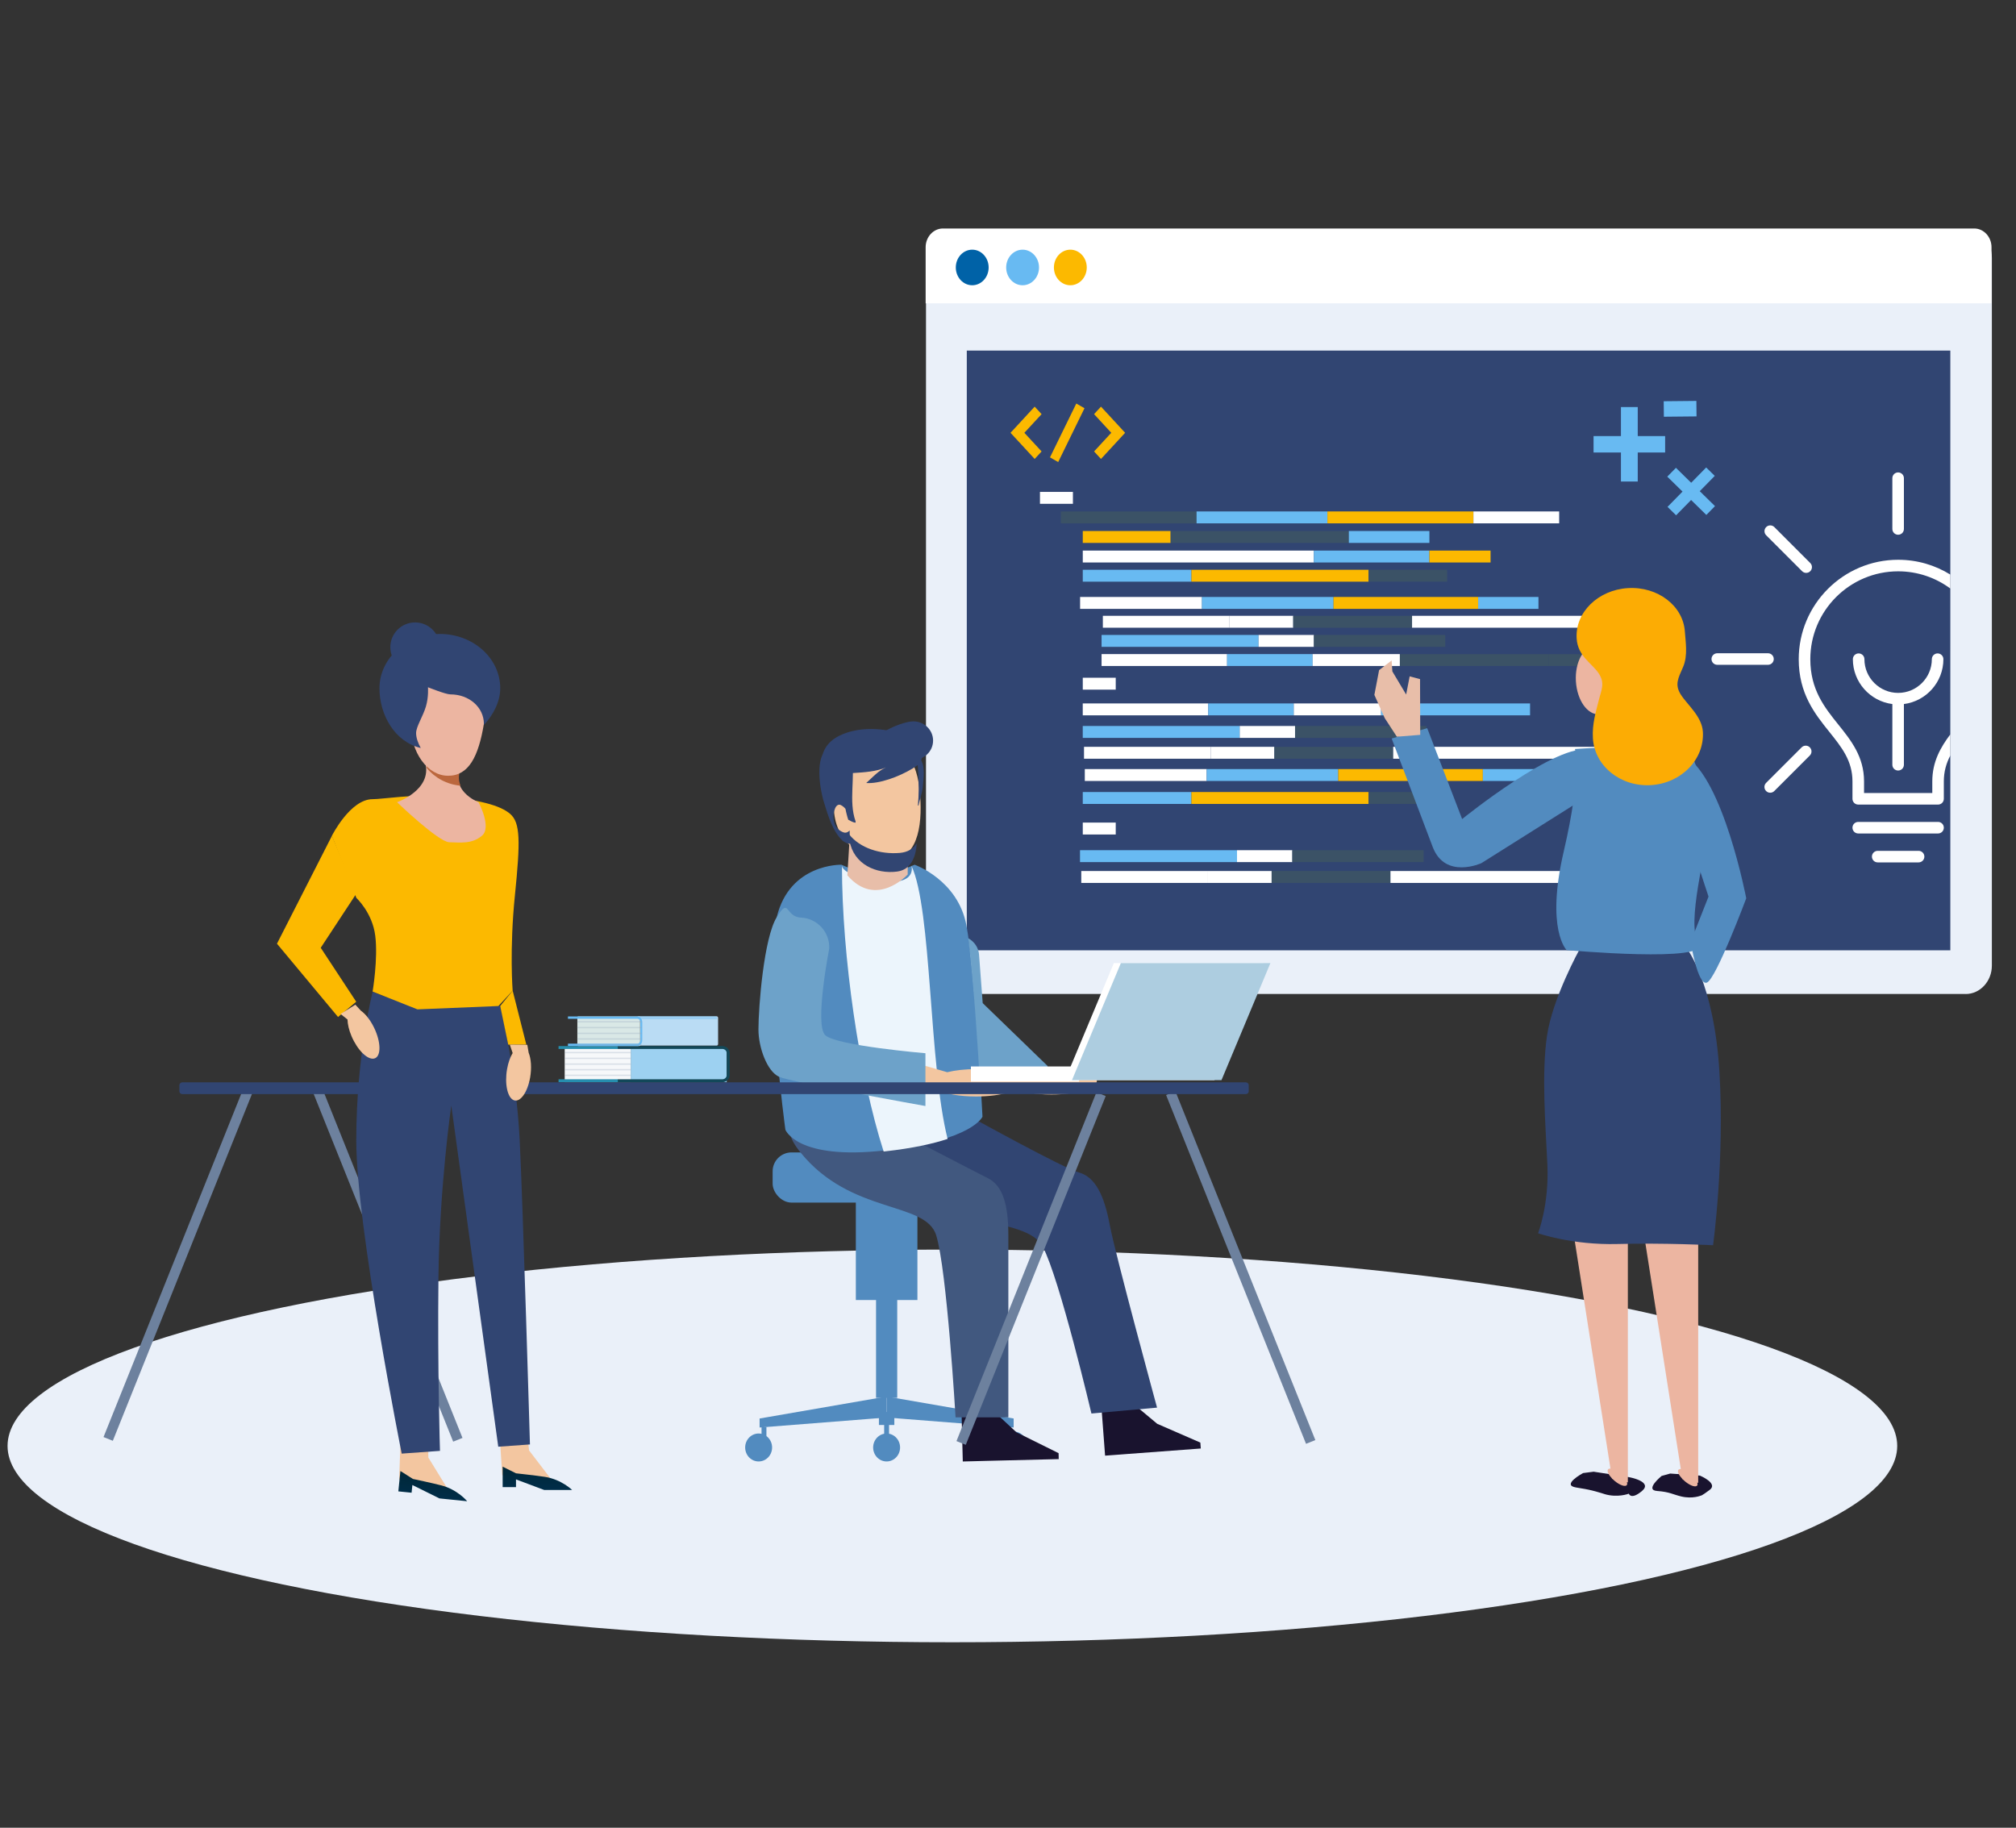 <?xml version="1.0" encoding="UTF-8"?>
<svg id="Ebene_1" data-name="Ebene 1" xmlns="http://www.w3.org/2000/svg" xmlns:xlink="http://www.w3.org/1999/xlink" viewBox="0 0 750 680">
  <rect x="0" y="0" width="750" height="680" fill="#333333" stroke="none"/>
  <defs>
    <style>
      .cls-1 {
        fill: #68baf2;
      }

      .cls-2 {
        fill: #badcf4;
      }

      .cls-3 {
        fill: #bfcad0;
        opacity: .3;
        stroke: #93a3ba;
        stroke-miterlimit: 10;
        stroke-width: .5px;
      }

      .cls-4 {
        fill: #fcb900;
      }

      .cls-5 {
        fill: #f6f8fa;
      }

      .cls-6 {
        fill: #ba745d;
      }

      .cls-7 {
        fill: #ecb5a1;
      }

      .cls-8 {
        fill: #fff;
      }

      .cls-9 {
        fill: #e8bea9;
      }

      .cls-10 {
        opacity: .4;
      }

      .cls-11 {
        fill: #314572;
      }

      .cls-12 {
        fill: #6d819e;
      }

      .cls-13 {
        fill: #6da2c9;
      }

      .cls-14 {
        fill: #d9e8e6;
      }

      .cls-15 {
        fill: #adcde0;
      }

      .cls-16 {
        fill: #0062a7;
      }

      .cls-17 {
        fill: #528bbf;
      }

      .cls-18 {
        fill: url(#Dégradé_sans_nom_53);
      }

      .cls-19 {
        fill: #268eae;
      }

      .cls-20 {
        fill: #19132e;
      }

      .cls-21 {
        fill: #ecf5fc;
      }

      .cls-22 {
        fill: #124859;
      }

      .cls-23 {
        fill: #41587f;
      }

      .cls-24 {
        fill: url(#Dégradé_sans_nom_53-2);
      }

      .cls-25 {
        fill: #eaf0f9;
      }

      .cls-26 {
        fill: #3b5266;
      }

      .cls-27 {
        fill: #9dd1f1;
      }

      .cls-28 {
        fill: #bb673d;
      }

      .cls-29 {
        fill: #fcac04;
      }

      .cls-30 {
        fill: #f3c6a0;
      }
    </style>
    <linearGradient id="Dégradé_sans_nom_53" data-name="Dégradé sans nom 53" x1="5590.81" y1="554.34" x2="5590.81" y2="545.66" gradientTransform="translate(5790.74) rotate(-180) scale(1 -1)" gradientUnits="userSpaceOnUse">
      <stop offset="0" stop-color="#002d49"/>
      <stop offset="1" stop-color="#002737"/>
    </linearGradient>
    <linearGradient id="Dégradé_sans_nom_53-2" data-name="Dégradé sans nom 53" x1="5527.07" y1="1029.29" x2="5527.07" y2="1020.6" gradientTransform="translate(5763.99 94.87) rotate(-174.17) scale(1 -1)" xlink:href="#Dégradé_sans_nom_53"/>
  </defs>
  <g>
    <ellipse class="cls-25" cx="354.31" cy="537.95" rx="351.5" ry="73.05"/>
    <g>
      <path class="cls-25" d="M731.29,369.81h-377.07c-5.35,0-9.73-4.75-9.73-10.55V95.85c0-5.8,4.38-10.55,9.73-10.55h377.07c5.35,0,9.73,4.75,9.73,10.55v263.42c0,5.8-4.38,10.55-9.73,10.55Z"/>
      <rect class="cls-11" x="359.67" y="130.43" width="365.9" height="223.13"/>
      <path class="cls-8" d="M740.89,112.85v-20.88c0-3.83-2.89-6.96-6.42-6.96h-383.69c-3.53,0-6.42,3.13-6.42,6.96v20.88h396.54Z"/>
      <ellipse class="cls-16" cx="361.69" cy="99.51" rx="6.11" ry="6.62"/>
      <ellipse class="cls-1" cx="380.43" cy="99.51" rx="6.11" ry="6.62"/>
      <ellipse class="cls-4" cx="398.19" cy="99.51" rx="6.11" ry="6.62"/>
      <g>
        <rect class="cls-8" x="386.89" y="183.01" width="12.26" height="4.43"/>
        <rect class="cls-26" x="394.64" y="190.28" width="50.51" height="4.43"/>
        <rect class="cls-1" x="445.15" y="190.28" width="48.69" height="4.43"/>
        <rect class="cls-4" x="493.83" y="190.28" width="54.32" height="4.43"/>
        <rect class="cls-8" x="548.15" y="190.28" width="31.9" height="4.43"/>
        <rect class="cls-4" x="402.82" y="197.56" width="32.69" height="4.43"/>
        <rect class="cls-26" x="435.51" y="197.56" width="66.28" height="4.43"/>
        <rect class="cls-1" x="501.8" y="197.56" width="29.97" height="4.43"/>
        <rect class="cls-8" x="402.82" y="204.84" width="85.98" height="4.43"/>
        <rect class="cls-1" x="488.8" y="204.84" width="42.96" height="4.43"/>
        <rect class="cls-4" x="531.77" y="204.84" width="22.76" height="4.43"/>
        <rect class="cls-1" x="402.82" y="211.98" width="40.41" height="4.43"/>
        <rect class="cls-4" x="443.23" y="211.98" width="65.92" height="4.43"/>
        <rect class="cls-26" x="509.15" y="211.98" width="29.22" height="4.43"/>
        <rect class="cls-8" x="401.82" y="222.1" width="45.35" height="4.43"/>
        <rect class="cls-1" x="447.17" y="222.1" width="48.93" height="4.43"/>
        <rect class="cls-4" x="496.1" y="222.1" width="53.81" height="4.43"/>
        <rect class="cls-1" x="549.91" y="222.1" width="22.43" height="4.43"/>
        <rect class="cls-26" x="520.77" y="243.35" width="55.45" height="4.43"/>
        <rect class="cls-26" x="576.22" y="243.35" width="37.4" height="4.43"/>
        <rect class="cls-8" x="410.29" y="229.11" width="47.13" height="4.43"/>
        <rect class="cls-8" x="457.41" y="229.11" width="23.7" height="4.43"/>
        <rect class="cls-26" x="481.11" y="229.11" width="44.2" height="4.43"/>
        <rect class="cls-8" x="525.32" y="229.11" width="79.56" height="4.43"/>
        <rect class="cls-1" x="409.81" y="236.23" width="58.4" height="4.43"/>
        <rect class="cls-8" x="468.22" y="236.23" width="20.59" height="4.43"/>
        <rect class="cls-26" x="488.8" y="236.23" width="48.85" height="4.43"/>
        <rect class="cls-8" x="409.81" y="243.35" width="46.7" height="4.43"/>
        <rect class="cls-1" x="456.51" y="243.35" width="31.82" height="4.43"/>
        <rect class="cls-8" x="488.33" y="243.35" width="32.44" height="4.43"/>
        <rect class="cls-8" x="402.82" y="252.15" width="12.26" height="4.43"/>
        <polygon class="cls-4" points="393.67 171.91 390.62 170.16 400.41 150.13 403.46 151.88 393.67 171.91"/>
        <polygon class="cls-4" points="387.5 154.08 384.92 151.29 378.52 158.23 375.94 161.02 378.52 163.81 384.92 170.75 387.5 167.96 381.09 161.02 387.5 154.08"/>
        <polygon class="cls-4" points="407.02 154.08 409.59 151.29 416 158.23 418.57 161.02 416 163.81 409.59 170.75 407.02 167.96 413.42 161.02 407.02 154.08"/>
      </g>
      <g>
        <rect class="cls-1" x="402.82" y="294.67" width="40.41" height="4.43"/>
        <rect class="cls-4" x="443.23" y="294.67" width="65.92" height="4.43"/>
        <rect class="cls-26" x="509.15" y="294.67" width="29.22" height="4.43"/>
        <rect class="cls-8" x="403.57" y="286.13" width="45.35" height="4.43"/>
        <rect class="cls-1" x="448.92" y="286.13" width="48.93" height="4.43"/>
        <rect class="cls-4" x="497.85" y="286.13" width="53.81" height="4.43"/>
        <rect class="cls-1" x="551.66" y="286.13" width="22.43" height="4.43"/>
        <rect class="cls-1" x="513.77" y="261.71" width="55.45" height="4.43"/>
        <rect class="cls-8" x="403.28" y="277.85" width="47.13" height="4.43"/>
        <rect class="cls-8" x="450.4" y="277.85" width="23.7" height="4.43"/>
        <rect class="cls-26" x="474.11" y="277.85" width="44.2" height="4.43"/>
        <rect class="cls-8" x="518.31" y="277.85" width="79.56" height="4.43"/>
        <rect class="cls-1" x="402.81" y="270.1" width="58.4" height="4.43"/>
        <rect class="cls-8" x="461.21" y="270.1" width="20.59" height="4.43"/>
        <rect class="cls-26" x="481.79" y="270.1" width="48.85" height="4.43"/>
        <rect class="cls-8" x="402.81" y="261.71" width="46.7" height="4.43"/>
        <rect class="cls-1" x="449.51" y="261.71" width="31.82" height="4.43"/>
        <rect class="cls-8" x="481.32" y="261.71" width="32.44" height="4.43"/>
      </g>
      <rect class="cls-8" x="402.82" y="306.04" width="12.26" height="4.43"/>
      <g>
        <rect class="cls-8" x="402.26" y="324.06" width="47.13" height="4.43"/>
        <rect class="cls-8" x="449.38" y="324.06" width="23.7" height="4.43"/>
        <rect class="cls-26" x="473.08" y="324.06" width="44.2" height="4.43"/>
        <rect class="cls-8" x="517.29" y="324.06" width="79.56" height="4.43"/>
        <rect class="cls-1" x="401.79" y="316.31" width="58.4" height="4.43"/>
        <rect class="cls-8" x="460.19" y="316.31" width="20.59" height="4.43"/>
        <rect class="cls-26" x="480.77" y="316.31" width="48.85" height="4.43"/>
      </g>
    </g>
    <g>
      <path class="cls-17" d="M530.96,270.93l12.99,33.79s35.88-29.01,47.5-25.65l-.39,16.9-39.94,25.16s-13.5,6.18-18.13-6.05c-4.63-12.23-15.26-40.32-15.26-40.32l13.23-3.84Z"/>
      <polygon class="cls-9" points="528.29 252.66 524.43 251.63 523.12 258.39 517.99 249.8 517.72 245.72 513.06 249.31 511.3 258.53 515.17 267.2 519.66 274.09 528.36 273.4 528.29 252.66"/>
      <path class="cls-20" d="M596.85,555.85c4.97,1.5,9.11-.13,9.11-.13,0,0,.78,2.48,4.92-1.02s-4.78-5.12-4.78-5.12l-13.23-2.04-3.93.51s-8.27,4.46-2.59,5.36c5.68.9,6.64,1.27,10.49,2.42Z"/>
      <path class="cls-7" d="M605.61,457.71h-20.39l13.91,88.68c-.44-.03-.77.08-.94.35-.4.64.26,1.99,1.51,3.31l.02.14.15.03c.29.29.6.57.94.85,1.95,1.58,3.93,2.21,4.43,1.4.16-.25.15-.61,0-1.04l.36.08v-93.79Z"/>
      <path class="cls-20" d="M625.46,556.75c4.2,1.01,7.31-.32,7.31-.32,0,0,.09.27,3.31-2.15s-3.68-5.29-3.68-5.29l-11.05-.76-3.19.89s-6.45,5.23-1.7,5.59,5.74,1.26,9,2.04Z"/>
      <path class="cls-7" d="M631.78,457.88h-20.39l13.91,88.68c-.44-.03-.77.08-.94.35-.4.64.26,1.99,1.51,3.31l.02.14.15.03c.29.29.6.57.94.85,1.95,1.58,3.93,2.21,4.43,1.4.16-.25.15-.61,0-1.04l.36.08v-93.79Z"/>
      <path class="cls-11" d="M637.3,463.28s-18.56-.91-35.51-.45c-16.96.45-29.59-4-29.59-4,0,0,4.18-10.75,3.46-25.67-.72-14.92-2.19-33.71-.15-47.75,2.04-14.04,12.24-32.42,12.24-32.42h39.84s10.06,12.78,12.07,45.66c2.01,32.88-2.36,64.64-2.36,64.64Z"/>
      <path class="cls-17" d="M631.94,350.98c4.91,7.37-49.11,2.5-49.11,2.5,0,0-7.87-7.58-1.07-36.76,6.8-29.18,4.17-38.06,4.17-38.06l41.5-2.5s8.26,17.86,7.98,29.28c-.28,11.43-8.38,38.17-3.47,45.54Z"/>
      <path class="cls-17" d="M649.64,334.19s-8.49-44.38-22.65-52.83c-14.17-8.45-.75,23.73-.75,23.73l9.37,28.48-6.64,16.83s2.59,16.38,6,15.18c3.41-1.2,14.68-31.39,14.68-31.39Z"/>
      <ellipse class="cls-7" cx="594.14" cy="253.07" rx="7.89" ry="12.75" transform="translate(-14.14 36.17) rotate(-3.45)"/>
      <path class="cls-29" d="M625.27,258.37c-2.28-3.71-.99-5.94.88-10.23,1.87-4.28.87-9.7.67-13.04-.58-9.67-10.07-16.97-21.19-16.3-11.12.67-19.67,9.05-19.08,18.73.4,6.62,5.66,9.19,8.17,12.94,2.51,3.76.98,6.27,0,10.29-.98,4.02-2.45,8.49-2.12,13.94.62,10.29,10.28,18.08,21.58,17.4,11.3-.68,19.95-9.57,19.33-19.86-.35-5.75-5.94-10.16-8.23-13.87Z"/>
    </g>
    <g>
      <rect class="cls-17" x="287.44" y="428.75" width="76.5" height="18.67" rx="7.03" ry="7.03"/>
      <g>
        <g>
          <polygon class="cls-17" points="282.59 531.1 329.84 527.38 329.84 519.57 282.59 527.75 282.59 531.1"/>
          <polygon class="cls-17" points="377.1 531.1 329.84 527.38 329.84 519.57 377.1 527.75 377.1 531.1"/>
          <ellipse class="cls-17" cx="282.23" cy="538.53" rx="5.01" ry="5.2"/>
          <ellipse class="cls-17" cx="377.1" cy="537.79" rx="5.01" ry="5.2"/>
          <rect class="cls-17" x="283.31" y="530.95" width="1.82" height="3.49"/>
          <rect class="cls-17" x="374.29" y="530.21" width="1.82" height="3.49"/>
          <g>
            <ellipse class="cls-17" cx="329.84" cy="538.53" rx="5.01" ry="5.2"/>
            <rect class="cls-17" x="328.93" y="529.5" width="1.82" height="5.57"/>
            <rect class="cls-17" x="326.98" y="525.33" width="5.73" height="4.83"/>
          </g>
        </g>
        <g>
          <rect class="cls-17" x="318.39" y="441.23" width="22.91" height="42.44"/>
          <rect class="cls-17" x="325.91" y="475.09" width="7.88" height="44.98"/>
        </g>
      </g>
      <g>
        <polygon class="cls-20" points="446.72 538.91 419.63 540.93 415.85 541.22 411.12 541.57 409.84 524.58 423.32 523.71 430.51 529.72 446.56 536.71 446.72 538.91"/>
        <rect class="cls-30" x="409.83" y="518.09" width="12.06" height="6.03" transform="translate(-37.74 32.5) rotate(-4.28)"/>
      </g>
      <g>
        <polygon class="cls-20" points="393.87 542.85 366.71 543.52 362.92 543.62 358.18 543.74 357.75 526.7 371.26 526.5 378.14 532.87 393.82 540.64 393.87 542.85"/>
        <rect class="cls-30" x="357.91" y="520.51" width="12.06" height="6.03" transform="translate(-12.92 9.22) rotate(-1.43)"/>
      </g>
      <path class="cls-11" d="M387.91,463.81c-6.3-11.87-38.64-6.47-61.44-25.87-22.8-19.4,35.44-21.97,35.44-21.97,0,0,33.5,18.54,39.54,20.26,6.03,1.72,9.33,8.44,11.4,19.47,2.07,11.03,17.6,68,17.6,68l-24.41,2.19s-11.82-50.21-18.12-62.08Z"/>
      <path class="cls-23" d="M348.29,459.58c-4.01-12.82-31.66-7.56-50.5-30.83-18.84-23.27,36.47-7.64,36.47-7.64,0,0,27.65,14.43,33.26,17.23,5.61,2.81,7.61,10.02,7.61,21.24,0,11.22,0,67.73,0,67.73h-19.64s-3.21-54.91-7.21-67.73Z"/>
      <path class="cls-17" d="M292.18,420.31s4.25,11.4,36.99,7.7c32.74-3.7,36.34-12.56,36.34-12.56,0,0-2.79-54.46-6-71.29-3.21-16.83-19.24-22.44-19.24-22.44l-13.8,5.69-13.45-5.69s-19.24-.54-24.05,19.5c-4.81,20.04,3.21,79.09,3.21,79.09Z"/>
      <path class="cls-21" d="M329.38,428.35c-.22.02-.43.05-.64.07-9.1-28.3-15.51-72.87-15.51-106.36,0,0-.35,3.73,13.96,5.69s11.87-5.69,11.87-5.69c7.67,16.33,6.44,73.65,13.47,101.67-5.33,1.76-12.78,3.45-23.15,4.62Z"/>
      <path class="cls-13" d="M364.23,355.22l1.36,17.99,24.14,23.38c.32,4.17-6.78,8.95-10.95,9.27l-14.16-1.89c-.81-13.88-2.48-39.76-4.41-54.89,2.22,1.19,3.82,3.45,4.03,6.13Z"/>
      <path class="cls-30" d="M324.96,399.29l3.7-7.26,23.73,6.88c2.93-.72,6.67-1.15,10.75-1.15,9.37,0,16.96,2.28,16.96,5.09s-7.59,5.09-16.96,5.09c-6.09,0-11.42-.96-14.42-2.41l-23.76-6.23Z"/>
      <path class="cls-13" d="M282.16,383.04c0-8.42,2-34.07,6.81-41.82,4.81-7.75,2.97-.11,9.03.17h0c6.06.28,10.78,5.47,10.49,11.52,0,0-5.53,28.29-1.5,32.21,4.02,3.92,37.29,6.73,37.29,6.73v19.64s-49.83-8.86-54.37-10.84c-4.54-1.98-7.75-10.99-7.75-17.61Z"/>
      <path class="cls-30" d="M377.72,405.25c.8-2.83,2.62-5.41,5.18-7.57,2.43-.41,5.23-.64,8.21-.64,9.37,0,16.96,2.28,16.96,5.09s-7.59,5.09-16.96,5.09c-5.45,0-10.29-.77-13.39-1.97Z"/>
      <path class="cls-9" d="M337.69,310.36v14.99s-11.7,12.83-22.45.3l.94-15.29h21.51Z"/>
      <path class="cls-6" d="M326.23,320.61c.29.04.58.07.87.09,3.6.27,6.93-.75,9.62-2.94.24-.2.25-.54,0-.76-.24-.22-.63-.25-.87-.04-2.45,1.99-5.46,2.92-8.71,2.67-3.39-.26-6.29-1.85-8.62-4.74-.2-.25-.59-.32-.86-.15-.28.16-.34.5-.14.75,2.33,2.89,5.32,4.65,8.71,5.13Z"/>
      <path class="cls-30" d="M342.06,293.32c1.4,12.22-.18,25.45-9.78,26.31-9.98.9-20.52-4.8-21.93-17.02-1.4-12.22,5.16-23.77,14.65-25.79,9.5-2.02,15.65,4.28,17.05,16.5Z"/>
      <path class="cls-11" d="M342.7,282.9c.5-1.26.34-2.76-.72-4.42-.21-.33-.46-.67-.75-1.03-1.21-1.55-2.96-2.99-4.56-4.24-.05,0-.11,0-.16.02-7.89-2.45-17.02-3.04-24.15.45-3.49,1.65-5.44,4.14-6.33,7-1.85,3.86-1.3,10.07-.28,14.74.27,1.27.58,2.43.88,3.4,1.39,4.49,3.17,10.57,6.85,13.97.77.61,2,1.24,3.13,1.11.06-.01.11-.02.16-.03-.13-.2-.27-.42-.39-.64-.36-1.36-.28-2.88-.28-4.24-.56.5-1.01.77-1.52.8-.5.04-1.06-.16-1.81-.6-1.95-1.06-2.63-3.08-2.72-5.19,0-.54.09-1.49.33-2.4.01-.01.01-.03.02-.04.17-.64.42-1.24.79-1.65.29-.32.63-.53,1.07-.53.6,0,1.63.77,2.16,1.41.04.06.08.12.12.16.11.64.26,1.27.42,1.9.17.72.39,1.44.61,2.14.87.43,1.74,1,2.7,1.1l.04-.47c-1.38-3.88-1.35-7.97-1.2-12.08.04-1,.09-2,.12-3,.04-.93.07-1.85.07-2.78v-.15c4.28-.27,8.65-.54,12.33-2.1-1.43.63-2.64,1.49-3.75,2.46-.38.32-.73.65-1.09.98-.85.8-1.68,1.61-2.53,2.37,4.89.35,12.18-2.35,17.14-5.34.71-.44,1.38-.87,1.98-1.31l.02.02.02.03c.09,1.06.16,2.13.21,3.22.21,3.86.23,7.86-.15,11.74.07,0,.15,0,.23.02.2-1.03.5-2.03.77-3.03.38-1.36.73-2.73.84-4.17.23-2.81.9-6.99-.62-9.61Z"/>
      <path class="cls-11" d="M325.01,276.82c0,3.95,10.74,5.86,14.79,5.86s7.33-3.2,7.33-7.15c0-3.95-3.28-7.15-7.33-7.15s-14.79,4.49-14.79,8.44Z"/>
      <path class="cls-11" d="M334.71,317.33c3.02-.26,5.07-1.58,6.35-3.56-.36,5.44-2.38,9.84-7.3,10.49-7.76,1.03-16.19-2.69-17.72-11.47-.15-.85-.24-1.69-.27-2.53,4.06,5.32,11.8,7.67,18.93,7.07Z"/>
      <g>
        <rect class="cls-8" x="361.2" y="396.77" width="40.25" height="5.63"/>
        <polygon class="cls-8" points="396.18 401.86 451.81 401.86 470.01 358.32 414.38 358.32 396.18 401.86"/>
        <polygon class="cls-15" points="398.8 401.86 454.42 401.86 472.62 358.32 416.99 358.32 398.8 401.86"/>
      </g>
      <g>
        <rect class="cls-12" x="459.69" y="401.73" width="3.73" height="139.82" transform="translate(-142.4 205.72) rotate(-21.86)"/>
        <rect class="cls-12" x="142.4" y="400.9" width="3.73" height="139.82" transform="translate(-164.9 87.54) rotate(-21.86)"/>
        <rect class="cls-12" x="-3.62" y="468.56" width="139.82" height="3.73" transform="translate(-395.01 356.83) rotate(-68.14)"/>
        <rect class="cls-12" x="313.67" y="470.06" width="139.82" height="3.73" transform="translate(-197.22 652.25) rotate(-68.14)"/>
      </g>
      <path class="cls-11" d="M67.84,407.07h395.61c.6,0,1.1-.47,1.1-1.05v-2.29c0-.58-.49-1.05-1.1-1.05H67.84c-.6,0-1.1.47-1.1,1.05v2.29c0,.58.49,1.05,1.1,1.05Z"/>
      <polygon class="cls-30" points="186.85 548.85 205.79 551.33 196.83 539.63 194.81 521.54 184.99 521.54 186.04 536.44 186.85 548.85"/>
      <path class="cls-18" d="M191.96,548.14s7.71.84,10.82,1.33c6.16.98,10.07,4.88,10.07,4.88h-10.37s-10.52-3.95-10.52-3.95v2.88h-4.96v-7.62s4.96,2.48,4.96,2.48Z"/>
      <polygon class="cls-30" points="148.49 550.43 167.08 554.82 159.35 542.27 159.18 524.07 149.41 523.08 148.94 538 148.49 550.43"/>
      <path class="cls-24" d="M153.65,550.24s7.59,1.62,10.63,2.42c6.03,1.6,9.52,5.87,9.52,5.87l-10.32-1.05-10.07-4.99-.29,2.87-4.93-.5.77-7.58,4.68,2.97Z"/>
      <path class="cls-11" d="M149.43,540.81l14.25-1.02s-.94-30.3-.57-64.34c.38-34.04,4.78-64.14,4.78-64.14l17.47,126.93,11.79-.84s-2.56-87.97-3.83-113.56c-1.28-25.59-7.21-49.55-7.21-49.55,0,0-16.45.41-27.98-.41-11.53-.82-19.48-4.97-19.48-4.97,0,0-6.11,23.6-6.11,55.44,0,31.84,16.9,116.46,16.9,116.46Z"/>
      <path class="cls-4" d="M138.63,368.91l16.66,6.62,30.12-1.24,5.31-5.71s-1.22-15.26.84-35.49c2.06-20.23,2.02-26.96-1.73-30.25s-12.06-5.4-25.66-6.57c-10.12-.87-21.99,1.06-25.55,1.06-8.33,0-15.15,13.63-15.15,13.63l9.1,23.1s5.95,5.46,7.03,14.05c1.09,8.59-.98,20.8-.98,20.8Z"/>
      <polygon class="cls-4" points="123.49 310.96 132.52 332.54 119.32 352.62 132.52 372.69 125.76 378.37 103.04 351.1 123.49 310.96"/>
      <polygon class="cls-4" points="189.07 388.65 195.81 388.65 190.73 368.58 186.09 374.29 189.07 388.65"/>
      <path class="cls-7" d="M147.72,298.46s15.4,14.82,19.44,14.89c4.04.08,8.33.76,12.12-2.4,3.79-3.16-1.26-12.5-1.26-12.5,0,0-11.87-4.54-5.81-14.64,6.06-10.1-16.64-10.1-14,0,2.64,10.1-10.49,14.64-10.49,14.64Z"/>
      <path class="cls-28" d="M158.76,285.74c-.05-.62-.15-1.25-.32-1.92-2.64-10.1,20.06-10.1,14,0-2.09,3.48-2.05,6.3-1.1,8.5-5.12-.47-9.61-2.95-12.58-6.59Z"/>
      <path class="cls-7" d="M152.77,269.31c0,10.67,6.25,19.31,13.96,19.31,7.71,0,11.29-7.27,13.29-19.31,1.74-10.52-5.58-19.31-13.29-19.31-7.71,0-13.96,8.65-13.96,19.31Z"/>
      <path class="cls-11" d="M163.63,235.86c12.41,0,22.47,9.04,22.47,20.2,0,4.8-2.38,9.68-6.08,13.68,0-.14,0-.29,0-.42,0-6.13-5.44-10.98-12.48-10.98-1.76,0-8.32-2.65-8.32-2.65,0,0,.29,3.63-.78,7.19-1.13,3.75-3.64,7.49-3.64,9.85,0,1.67.65,3.62,1.73,5.56-9.76-2.33-15.36-12.43-15.36-22.22,0-11.15,10.06-20.2,22.47-20.2Z"/>
      <circle class="cls-11" cx="154.42" cy="240.78" r="9.21"/>
      <path class="cls-30" d="M126.69,377.25l5.51-3.46,2.04,2.22c1.96,1.37,4.03,4.12,5.44,7.47,2.17,5.17,1.94,9.81-.52,10.35-2.46.55-6.22-3.2-8.4-8.37-.95-2.25-1.44-4.4-1.48-6.16l-2.58-2.06Z"/>
      <path class="cls-30" d="M189.67,388.65l6.5.07.51,2.97c.9,2.21,1.16,5.64.54,9.22-.97,5.52-3.67,9.3-6.04,8.43-2.37-.87-3.51-6.06-2.54-11.58.42-2.41,1.17-4.48,2.08-5.98l-1.06-3.12Z"/>
      <g>
        <rect class="cls-27" x="234.64" y="389.73" width="35.71" height="12.88"/>
        <rect class="cls-5" x="210.08" y="389.73" width="24.57" height="12.88"/>
        <path class="cls-22" d="M229.81,401.54h38.94c.89,0,1.61-.72,1.61-1.61v-8.06c0-.89-.72-1.61-1.61-1.61h-38.94v-1.07h38.94c1.48,0,2.69,1.2,2.69,2.69v8.06c0,1.48-1.2,2.69-2.69,2.69h-38.94v-1.07Z"/>
        <g>
          <rect class="cls-19" x="207.79" y="389.19" width="22.02" height="1.07"/>
          <rect class="cls-19" x="207.79" y="401.54" width="22.02" height="1.07"/>
        </g>
        <g>
          <line class="cls-3" x1="234.64" y1="391.61" x2="210.08" y2="391.61"/>
          <line class="cls-3" x1="234.64" y1="393.75" x2="210.08" y2="393.75"/>
          <line class="cls-3" x1="234.64" y1="395.9" x2="210.08" y2="395.9"/>
          <line class="cls-3" x1="234.64" y1="397.98" x2="210.08" y2="397.98"/>
          <line class="cls-3" x1="234.64" y1="400.06" x2="210.08" y2="400.06"/>
        </g>
        <g>
          <path class="cls-2" d="M237.61,389.01h29c.3,0,.54-.27.54-.6v-9.71c0-.33-.24-.6-.54-.6h-29c-.3,0-.21-.01-.21.32l.84,1.34-.13,8.11-1.03,1.14c0,.33.24,0,.54,0Z"/>
          <rect class="cls-14" x="214.79" y="378.15" width="23.35" height="11.01" rx=".35" ry=".35"/>
          <path class="cls-1" d="M211.29,388.28h25.87c.59,0,1.07-.59,1.07-1.32v-6.61c0-.73-.48-1.32-1.07-1.32h-25.87v-.88h25.87c.98,0,1.78.99,1.78,2.2v6.61c0,1.21-.8,2.2-1.78,2.2h-25.87v-.88Z"/>
          <g class="cls-10">
            <path class="cls-1" d="M237.5,379.22l-.5-.81c0-.33-.09-.32.21-.32h29c.3,0,.54.27.54.6v.52h-29.24Z"/>
          </g>
          <g>
            <line class="cls-3" x1="238.75" y1="380.16" x2="214.72" y2="380.16"/>
            <line class="cls-3" x1="238.75" y1="382.31" x2="214.72" y2="382.31"/>
            <line class="cls-3" x1="238.75" y1="384.46" x2="214.72" y2="384.46"/>
            <line class="cls-3" x1="238.75" y1="386.54" x2="214.72" y2="386.54"/>
            <line class="cls-3" x1="238.75" y1="388.62" x2="214.72" y2="388.62"/>
          </g>
        </g>
      </g>
    </g>
  </g>
  <path class="cls-1" d="M603.03,168.35h-10.19v-6.11h10.19v-10.8h6.25v10.8h10.19v6.11h-10.19v10.8h-6.25v-10.8Z"/>
  <path class="cls-8" d="M725.57,213.77c-5.65-3.5-12.3-5.51-19.41-5.51-20.39,0-36.99,16.59-36.99,36.99,0,12.84,6.03,20.37,11.36,27.01,4.63,5.78,8.63,10.77,8.63,18.47v6.46c0,1.19.96,2.15,2.15,2.15h29.69c1.19,0,2.15-.96,2.15-2.15v-6.46c0-3.71.93-6.8,2.41-9.64M725.57,273.21c-3.63,4.84-6.71,10.18-6.71,17.51v4.31h-25.39v-4.31c0-9.22-4.87-15.29-9.58-21.16-5.12-6.38-10.41-12.98-10.41-24.31,0-18.02,14.66-32.69,32.68-32.69,7.26,0,13.98,2.38,19.41,6.4"/>
  <path class="cls-8" d="M659.88,245.19c0-1.19-.96-2.15-2.15-2.15h-18.86c-1.19,0-2.15.96-2.15,2.15s.96,2.15,2.15,2.15h18.86c1.19,0,2.15-.96,2.15-2.15Z"/>
  <path class="cls-8" d="M670.25,278.05l-13.21,13.21c-.84.84-.84,2.2,0,3.04.42.42.97.63,1.52.63s1.1-.21,1.52-.63l13.21-13.21c.84-.84.84-2.2,0-3.04-.84-.84-2.2-.84-3.04,0Z"/>
  <path class="cls-8" d="M706.15,198.95c1.19,0,2.15-.96,2.15-2.15v-18.89c0-1.19-.96-2.15-2.15-2.15s-2.15.96-2.15,2.15v18.89c0,1.19.96,2.15,2.15,2.15Z"/>
  <path class="cls-8" d="M670.42,212.51c.42.42.97.63,1.52.63s1.1-.21,1.52-.63c.84-.84.84-2.2,0-3.04l-13.36-13.37c-.84-.84-2.2-.84-3.04,0-.84.84-.84,2.2,0,3.04l13.36,13.37Z"/>
  <path class="cls-8" d="M721,305.79h-29.69c-1.19,0-2.15.96-2.15,2.15s.96,2.15,2.15,2.15h29.69c1.19,0,2.15-.96,2.15-2.15s-.96-2.15-2.15-2.15Z"/>
  <path class="cls-8" d="M713.76,316.55h-15.21c-1.19,0-2.15.96-2.15,2.15s.96,2.15,2.15,2.15h15.21c1.19,0,2.15-.96,2.15-2.15s-.96-2.15-2.15-2.15Z"/>
  <path class="cls-8" d="M720.84,243.1c-1.19,0-2.15.96-2.15,2.15,0,6.92-5.63,12.54-12.54,12.54s-12.54-5.63-12.54-12.54c0-1.19-.96-2.15-2.15-2.15s-2.15.96-2.15,2.15c0,8.56,6.42,15.63,14.69,16.69v22.58c0,1.19.96,2.15,2.15,2.15s2.15-.96,2.15-2.15v-22.58c8.27-1.06,14.69-8.13,14.69-16.69,0-1.19-.96-2.15-2.15-2.15Z"/>
  <path class="cls-1" d="M620.27,177.33l3.22-3.28,5.67,5.56,5.58-5.69,3.19,3.13-5.58,5.69,5.67,5.56-3.22,3.28-5.67-5.56-5.58,5.69-3.19-3.13,5.58-5.69-5.67-5.56Z"/>
  <path class="cls-1" d="M619,155.04l-.06-5.76,12.15-.12.06,5.76-12.15.12Z"/>
</svg>